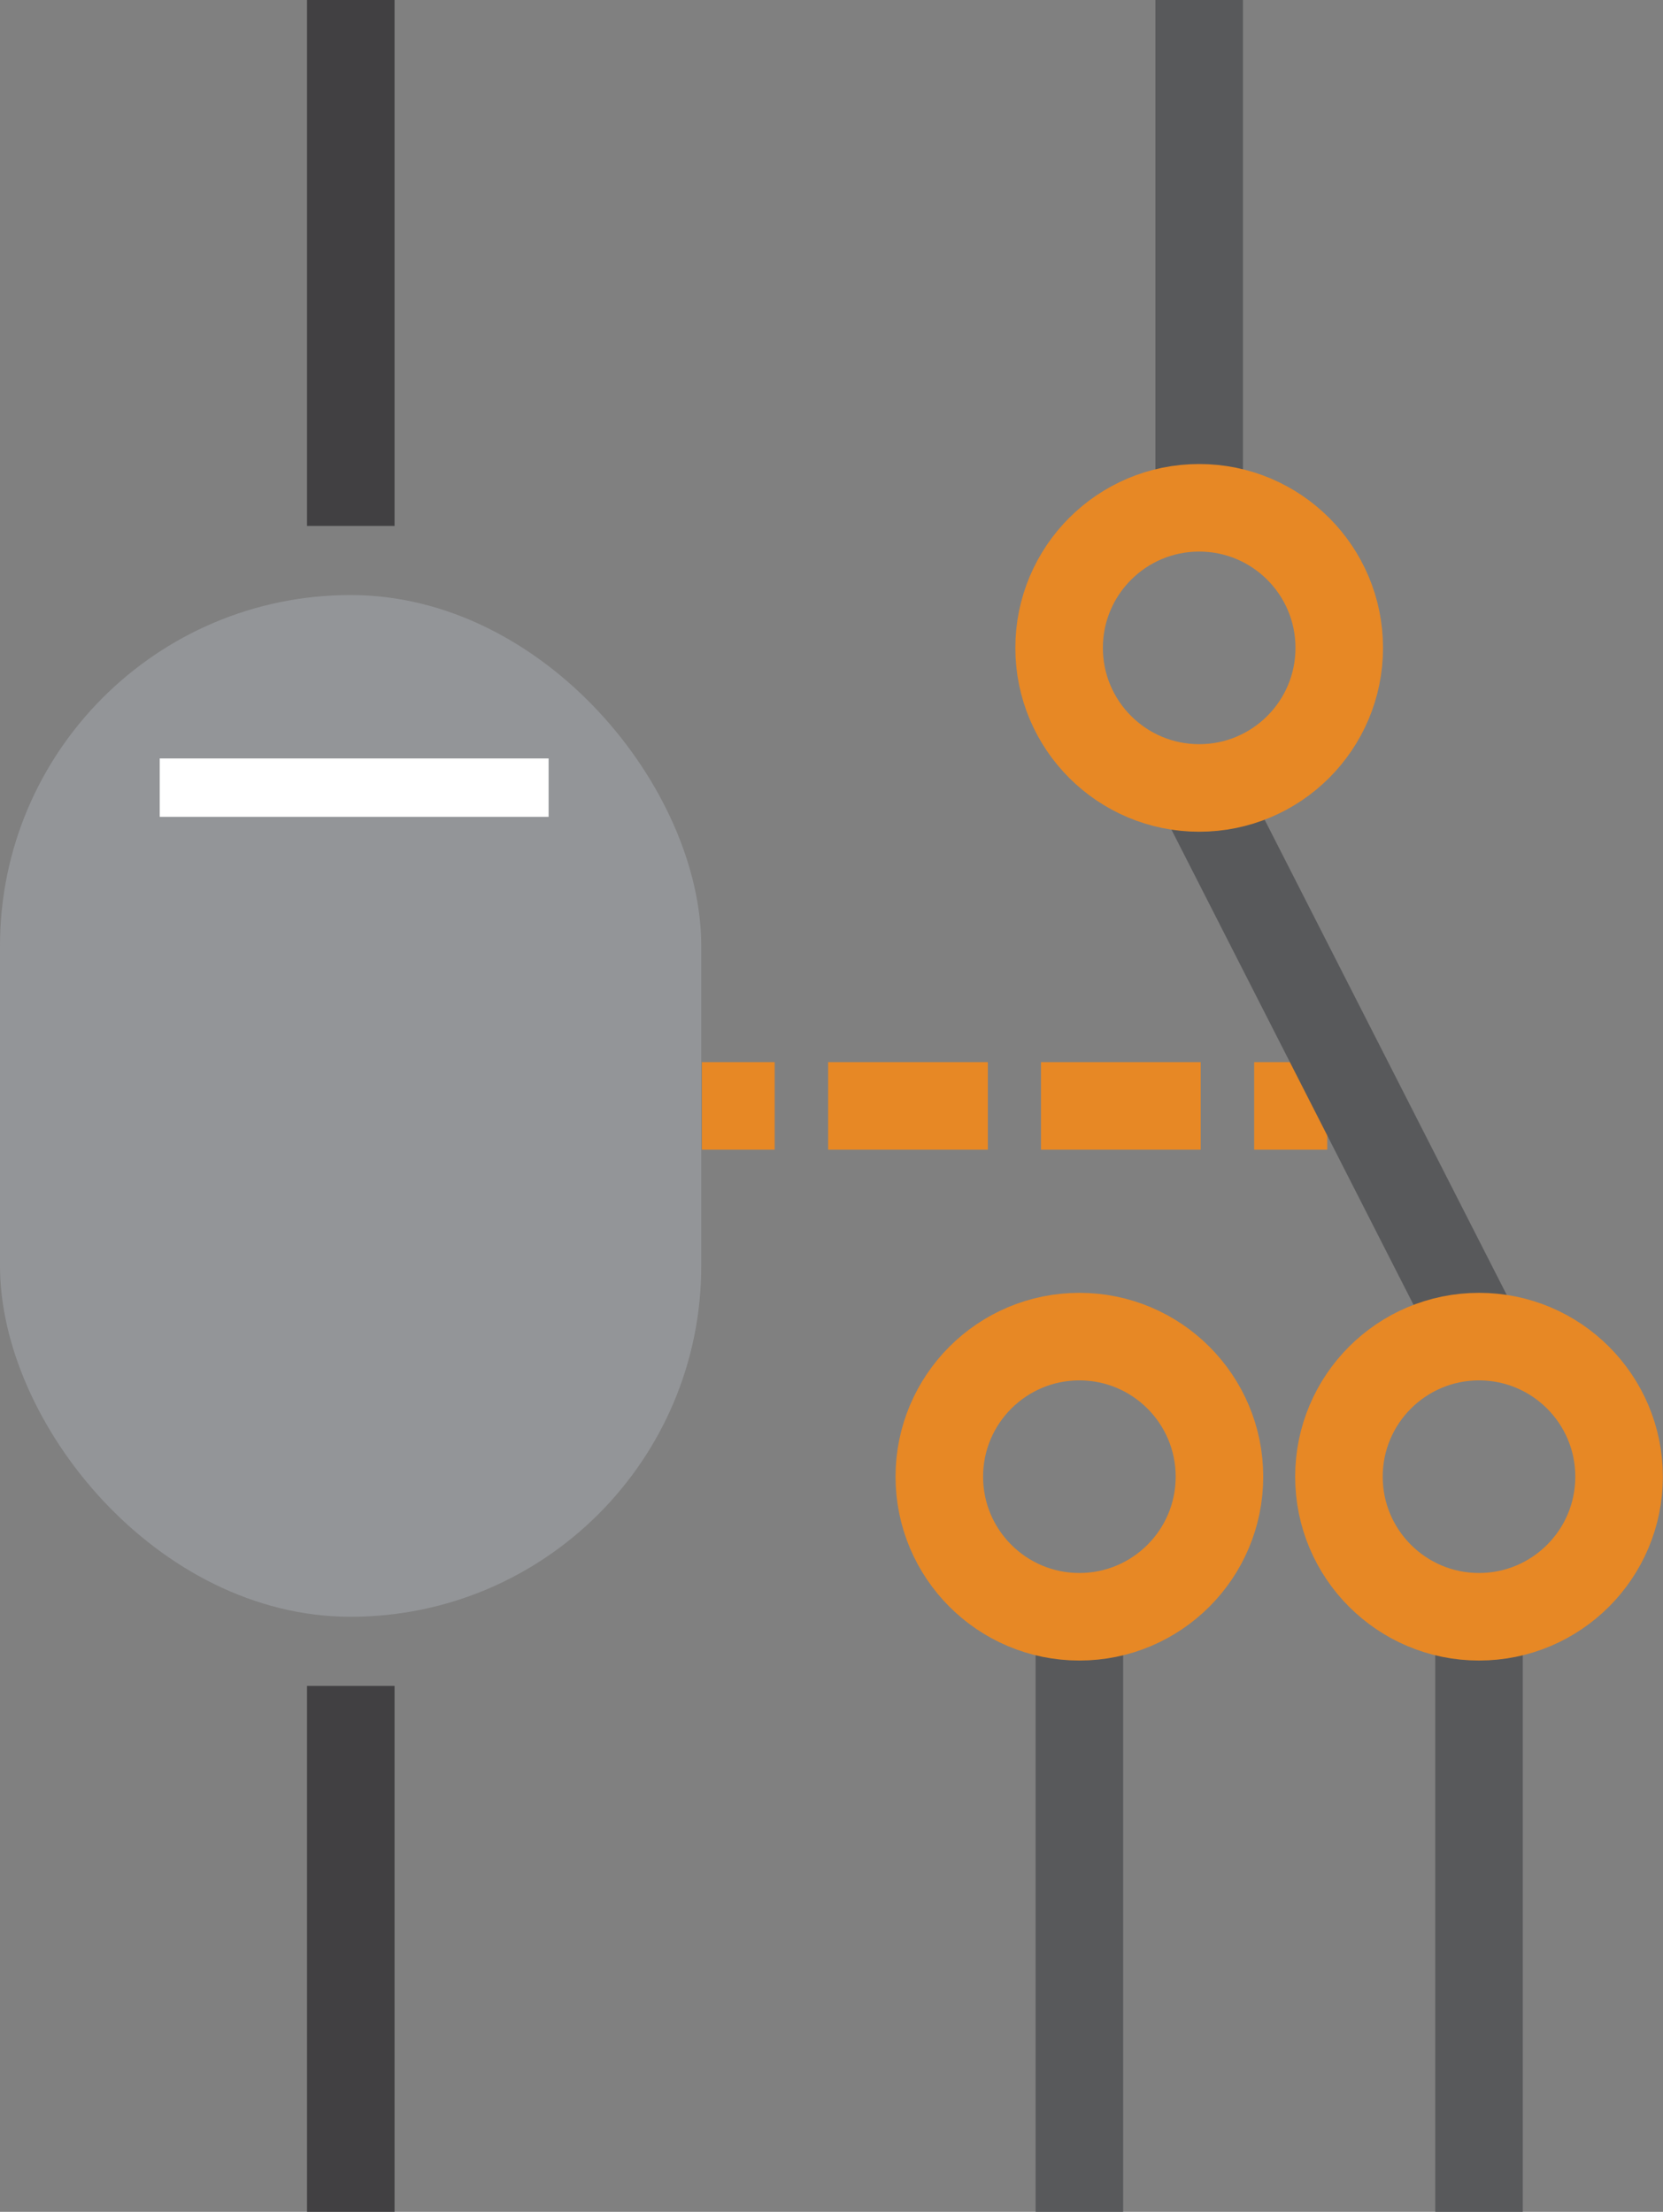 <svg id="Layer_1" data-name="Layer 1" xmlns="http://www.w3.org/2000/svg" viewBox="0 0 54.14 72">
  <rect x="0" y="0" width="54.14" height="72" fill="#808080" stroke="none"/>
  <defs>
    <style>
      .cls-1, .cls-2, .cls-3, .cls-5, .cls-6 {
        fill: none;
        stroke-miterlimit: 10;
      }

      .cls-1, .cls-2 {
        stroke: #e78825;
      }

      .cls-1, .cls-2, .cls-3, .cls-6 {
        stroke-width: 2.85px;
      }

      .cls-2 {
        stroke-dasharray: 5.2 1.73;
      }

      .cls-3 {
        stroke: #58595b;
      }

      .cls-4 {
        fill: #939598;
      }

      .cls-5 {
        stroke: #fff;
        stroke-width: 1.9px;
      }

      .cls-6 {
        stroke: #414042;
      }
    </style>
  </defs>
  <title>Electrical Controls</title>
  <g>
    <line class="cls-1" x1="22.85" y1="36" x2="25.22" y2="36"/>
    <line class="cls-2" x1="26.96" y1="36" x2="39.97" y2="36"/>
    <line class="cls-1" x1="40.83" y1="36" x2="43.21" y2="36"/>
  </g>
  <line class="cls-3" x1="35.14" y1="52.63" x2="35.14" y2="72"/>
  <line class="cls-3" x1="48.15" y1="52.63" x2="48.15" y2="72"/>
  <line class="cls-3" x1="39.04" y1="25.64" x2="48.15" y2="43.52"/>
  <line class="cls-3" x1="39.04" y1="16.53" x2="39.04"/>
  <rect class="cls-4" y="19.37" width="22.83" height="33.26" rx="11.42" ry="11.42"/>
  <line class="cls-5" x1="5.2" y1="25.64" x2="17.86" y2="25.64"/>
  <line class="cls-6" x1="11.42" x2="11.42" y2="17.12"/>
  <line class="cls-6" x1="11.42" y1="54.88" x2="11.42" y2="72"/>
  <circle class="cls-1" cx="39.04" cy="21.09" r="4.56"/>
  <circle class="cls-1" cx="48.15" cy="48.07" r="4.56"/>
  <circle class="cls-1" cx="35.14" cy="48.07" r="4.56"/>
</svg>
